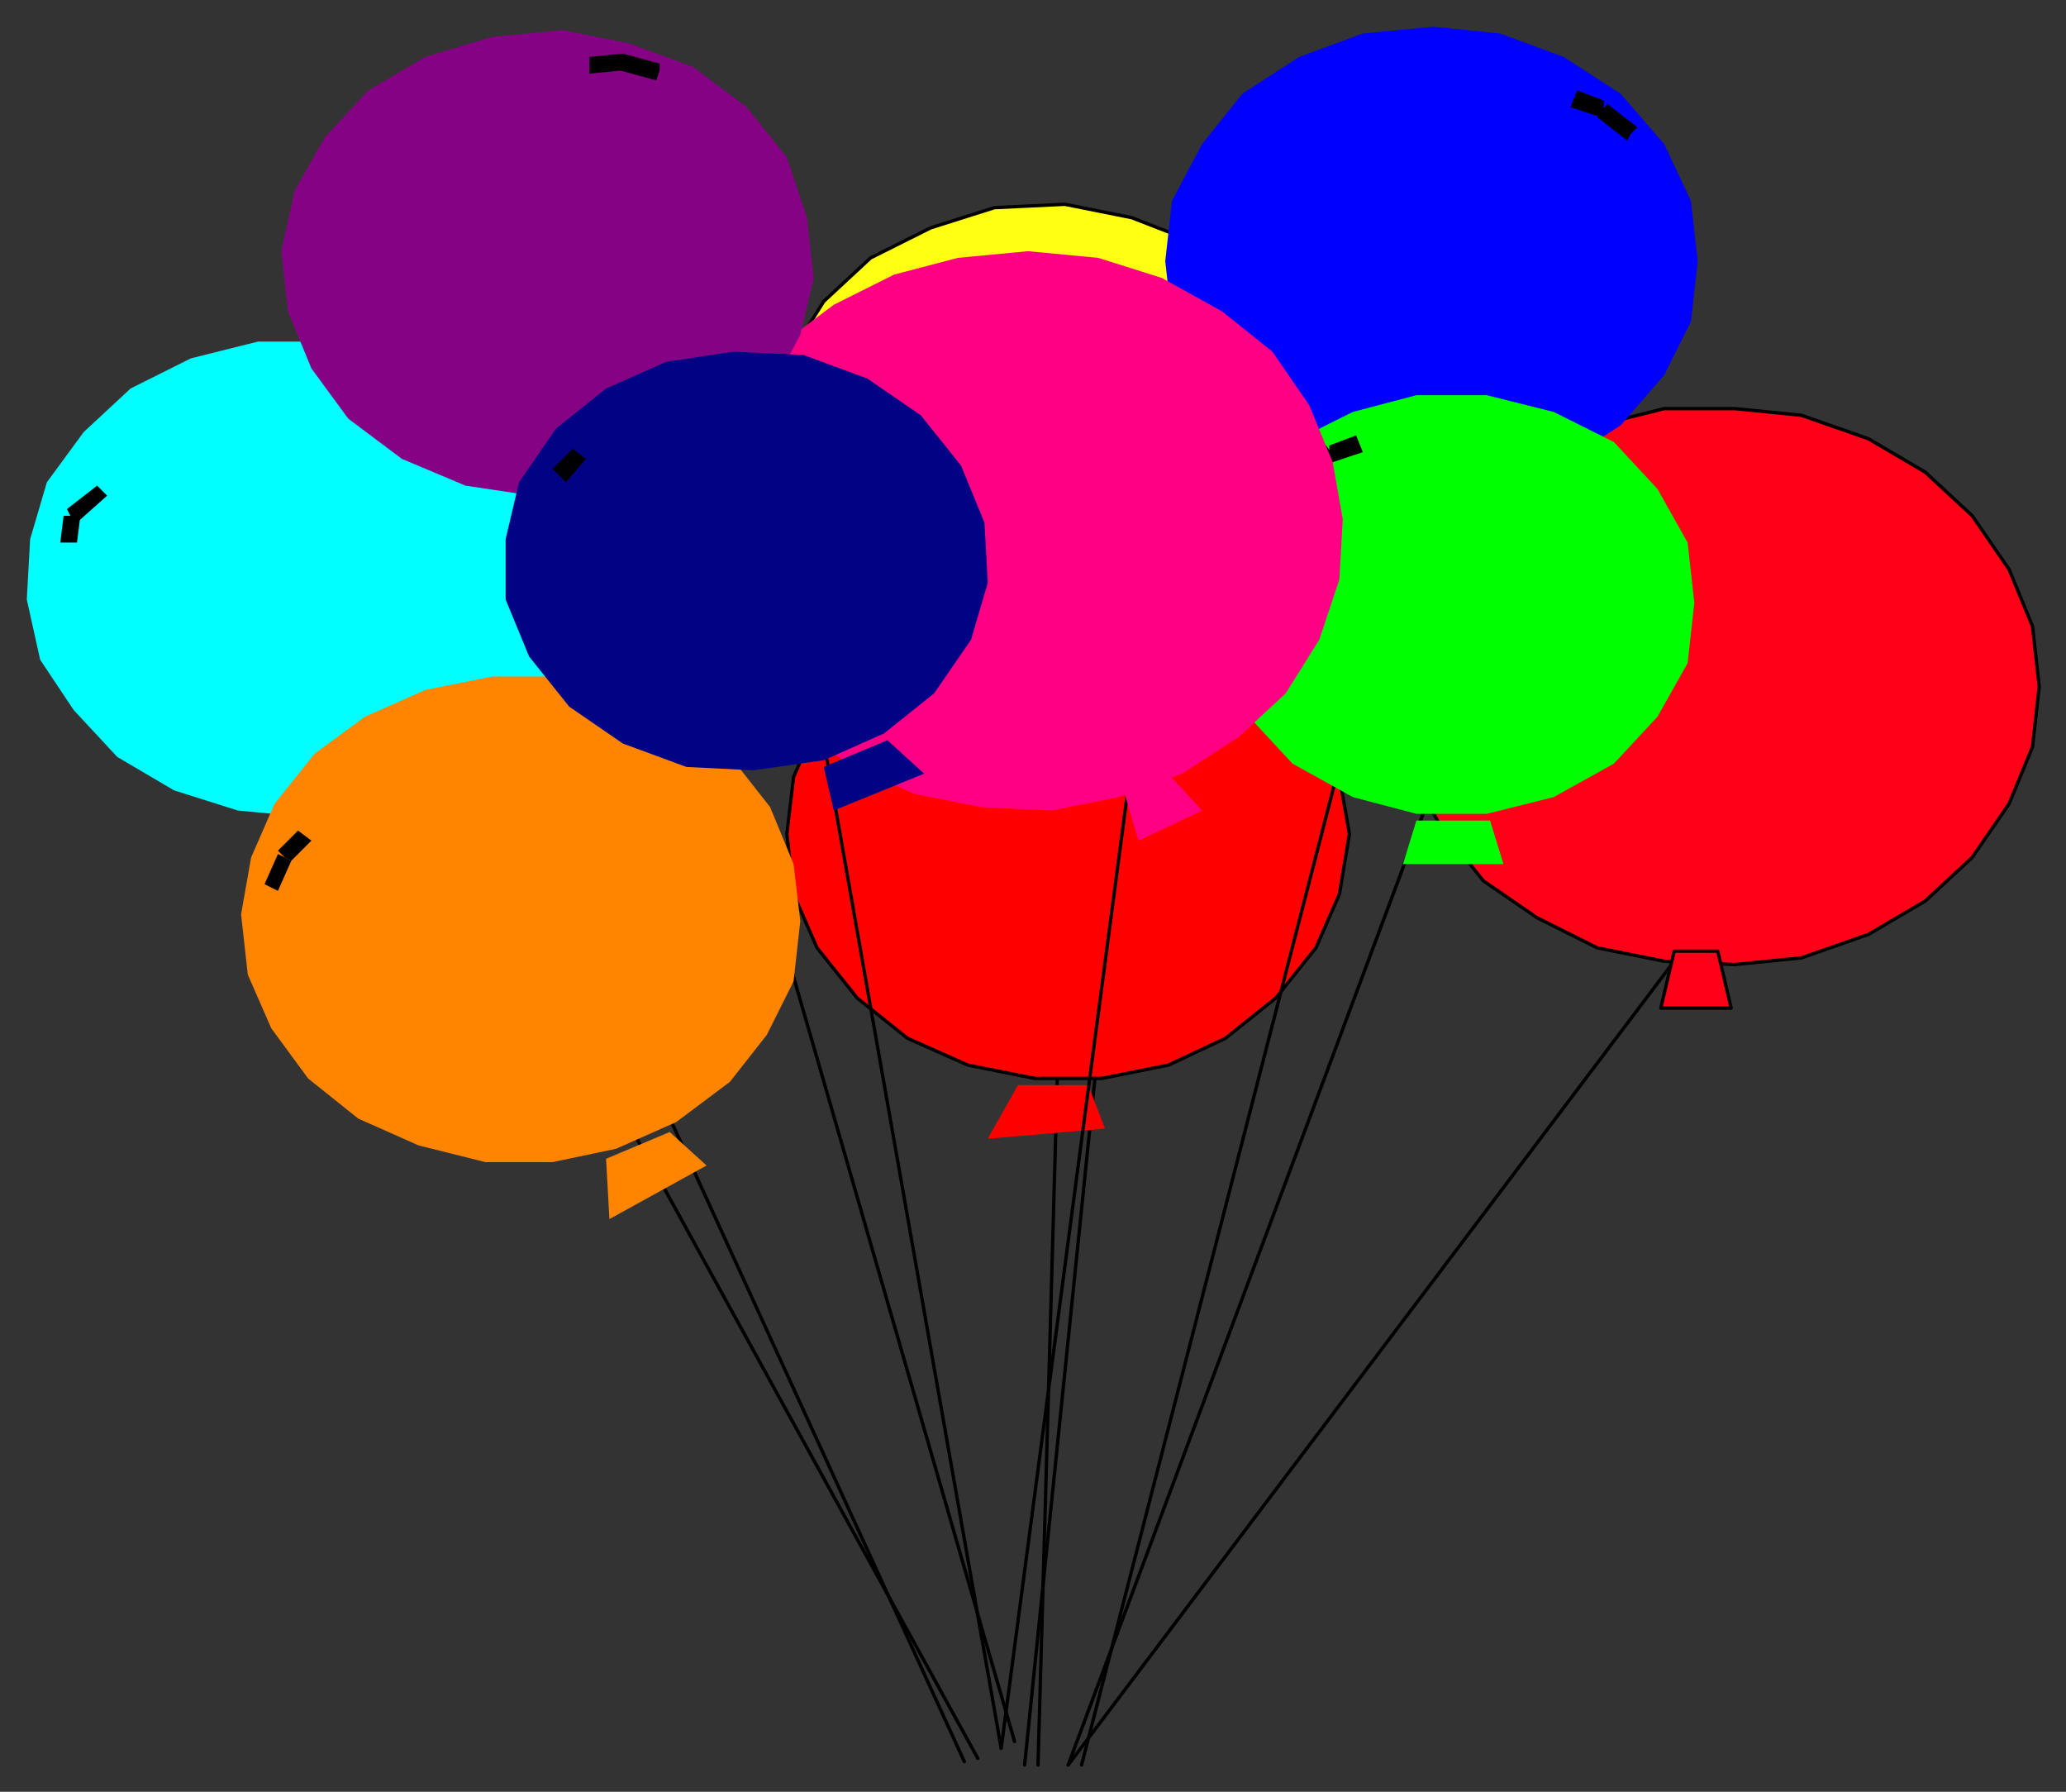 <svg xmlns="http://www.w3.org/2000/svg" fill-rule="evenodd" height="535" preserveAspectRatio="none" stroke-linecap="round" width="617"><rect width="100%" height="100%" fill="#333333" stroke="none"/><style>.pen0{stroke:#000;stroke-width:1;stroke-linejoin:round}.brush1{fill:red}.brush2{fill:#ff0016}.brush3{fill:#ffff14}.brush4{fill:#000}.pen1{stroke:none}.brush5{fill:#00f}.pen2{stroke:none}.brush7{fill:#ff0085}.pen5{stroke:none}.brush10{fill:#020285}.pen9{stroke:none}</style><path class="pen0" fill="none" d="m310 527 9-321"/><path class="pen0 brush1" d="m403 249-3 18-7 16-12 15-15 12-17 8-20 4h-20l-20-4-18-8-15-12-12-15-7-16-2-18 2-17 7-16 12-15 15-12 18-8 20-4h20l20 4 17 8 15 12 12 15 7 16 3 17z"/><path class="pen0" fill="none" d="m319 527 187-248"/><path class="pen0 brush2" d="m609 205-2 18-7 17-11 16-14 13-17 10-20 7-20 2-21-1-20-4-18-9-16-11-12-15-9-16-5-18v-18l5-18 9-16 12-15 16-11 18-9 20-5h21l20 2 20 7 17 10 14 13 11 16 7 17 2 18z"/><path class="pen0 brush2" d="m500 284-4 17h21l-4-17h-13z"/><path class="pen0 brush3" d="m394 132-2 18-8 16-12 15-16 11-18 8-20 3-21-1-19-5-18-10-14-13-10-15-5-18v-18l5-17 10-16 14-13 18-9 19-6 21-1 20 4 18 7 16 12 12 14 8 17 2 17zm-95 76-4 13h26l-4-16-18 3z"/><path class="pen1 brush4" d="m261 89 1 2 12-3-1-4-13 3 1 2z"/><path class="pen1 brush4" d="m257 96 2 1 4-7-4-2-4 6 2 2z"/><path class="pen0" fill="none" d="m323 527 98-380"/><path class="pen2 brush5" d="m507 78-2 18-8 16-13 15-17 11-19 7-20 2-21-2-19-7-17-11-12-15-9-16-2-18 2-18 9-17 12-15 17-11 19-7 21-2 20 2 19 7 17 11 13 15 8 17 2 18zm-88 71-9 13h26l-8-13h-9z"/><path class="pen1 brush4" d="M479 33v-3l-8-3-2 5 9 3 1-2z"/><path class="pen1 brush4" d="m487 40 2-2-9-7-3 4 9 7 1-2z"/><path class="pen0" fill="none" d="m319 527 106-284"/><path d="m506 180-2 18-9 16-13 14-18 10-20 5h-21l-19-5-18-10-13-14-9-16-3-18 3-18 9-16 13-14 18-9 19-5h21l20 5 18 9 13 14 9 16 2 18zm-83 65-4 13h30l-4-13h-22z" style="stroke:none;fill:#0f0"/><path class="pen1 brush4" d="m397 135 1 3 9-3-2-5-8 3v2z"/><path class="pen1 brush4" d="m393 139 2 2 4-4-3-4-4 4 1 2z"/><path class="pen0" fill="none" d="m306 527 21-205"/><path class="brush1" style="stroke:none" d="m304 324-9 16 35-3-5-13h-21z"/><path class="pen1 brush4" d="m265 205 1 2 9-3-2-5-9 3 1 3z"/><path class="pen1 brush4" d="m257 211 1 2 9-6-3-4-9 7 2 1z"/><path class="pen0" fill="none" d="m299 522 39-295"/><path class="pen5 brush7" d="m391 121 7 17 3 17-1 18-6 18-10 16-14 13-17 11-19 7-20 4-21-1-20-4-18-8-17-11-13-14-9-16-5-17-1-18 4-18 7-17 12-15 16-12 18-9 19-5 21-2 21 2 19 6 18 10 15 12 11 16z"/><path class="pen5 brush7" d="m335 234 5 17 19-9-12-13-12 5z"/><path class="pen0" fill="none" d="M292 525 133 236"/><path style="stroke:none;fill:#0ff" d="m162 140 7 17 2 18-3 17-8 17-13 14-16 11-19 7-20 3-21-2-19-6-17-10-13-14-10-15-4-18 1-18 5-17 11-15 14-13 18-9 20-5h20l20 4 18 8 16 12 11 14z"/><path class="brush3" style="stroke:none" d="m117 245 3 14 23-10-12-13-14 9z"/><path class="pen1 brush4" d="m21 154 2 2 9-8-3-3-9 7 1 2z"/><path class="pen1 brush4" d="M21 162h2l1-8h-5l-1 8h3z"/><path class="pen0" fill="none" d="M303 520 194 143"/><path style="stroke:none;fill:#850285" d="m235 47 6 18 2 18-4 17-9 17-13 14-17 10-20 6-21 1-20-3-19-8-16-12-11-15-7-17-2-18 4-18 9-16 13-14 17-10 20-6 21-2 20 4 19 7 16 12 12 15z"/><path class="pen2 brush5" d="m193 145-1 16 23-11-15-8-7 3z"/><path class="pen1 brush4" d="M186 19v-3l-10 1v5l10-1v-2z"/><path class="pen1 brush4" d="M197 21v-2l-11-3-1 5 11 3 1-3z"/><path class="pen0" fill="none" d="m299 522-52-295"/><path class="pen9 brush10" d="m246 229 3 13 27-11-11-10-19 8z"/><path class="pen1 brush4" d="m165 146 2 1 2-4-4-2-3 4 3 1z"/><path class="pen0" fill="none" d="m288 526-87-190"/><path d="m230 241 7 17 2 17-2 18-8 16-11 14-16 12-18 8-19 4h-20l-20-5-18-8-15-12-11-15-7-16-2-18 3-17 7-16 12-15 15-11 18-8 20-4h20l20 5 17 8 15 12 11 14zm-49 105 1 18 29-16-11-10-19 8z" style="stroke:none;fill:#ff8500"/><path class="pen1 brush4" d="m85 256 2 1 6-6-4-3-6 6 2 2z"/><path class="pen1 brush4" d="m81 265 2 1 4-9-4-2-4 9 2 1z"/><path class="pen9 brush10" d="m287 139 7 17 1 18-5 17-11 16-15 12-18 8-21 3-20-1-19-7-16-11-12-15-7-17v-18l4-17 11-16 15-12 18-8 20-3 21 1 19 7 16 11 12 15z"/><path class="pen1 brush4" d="m167 142 2 2 6-7-4-3-6 6 2 2z"/></svg>
